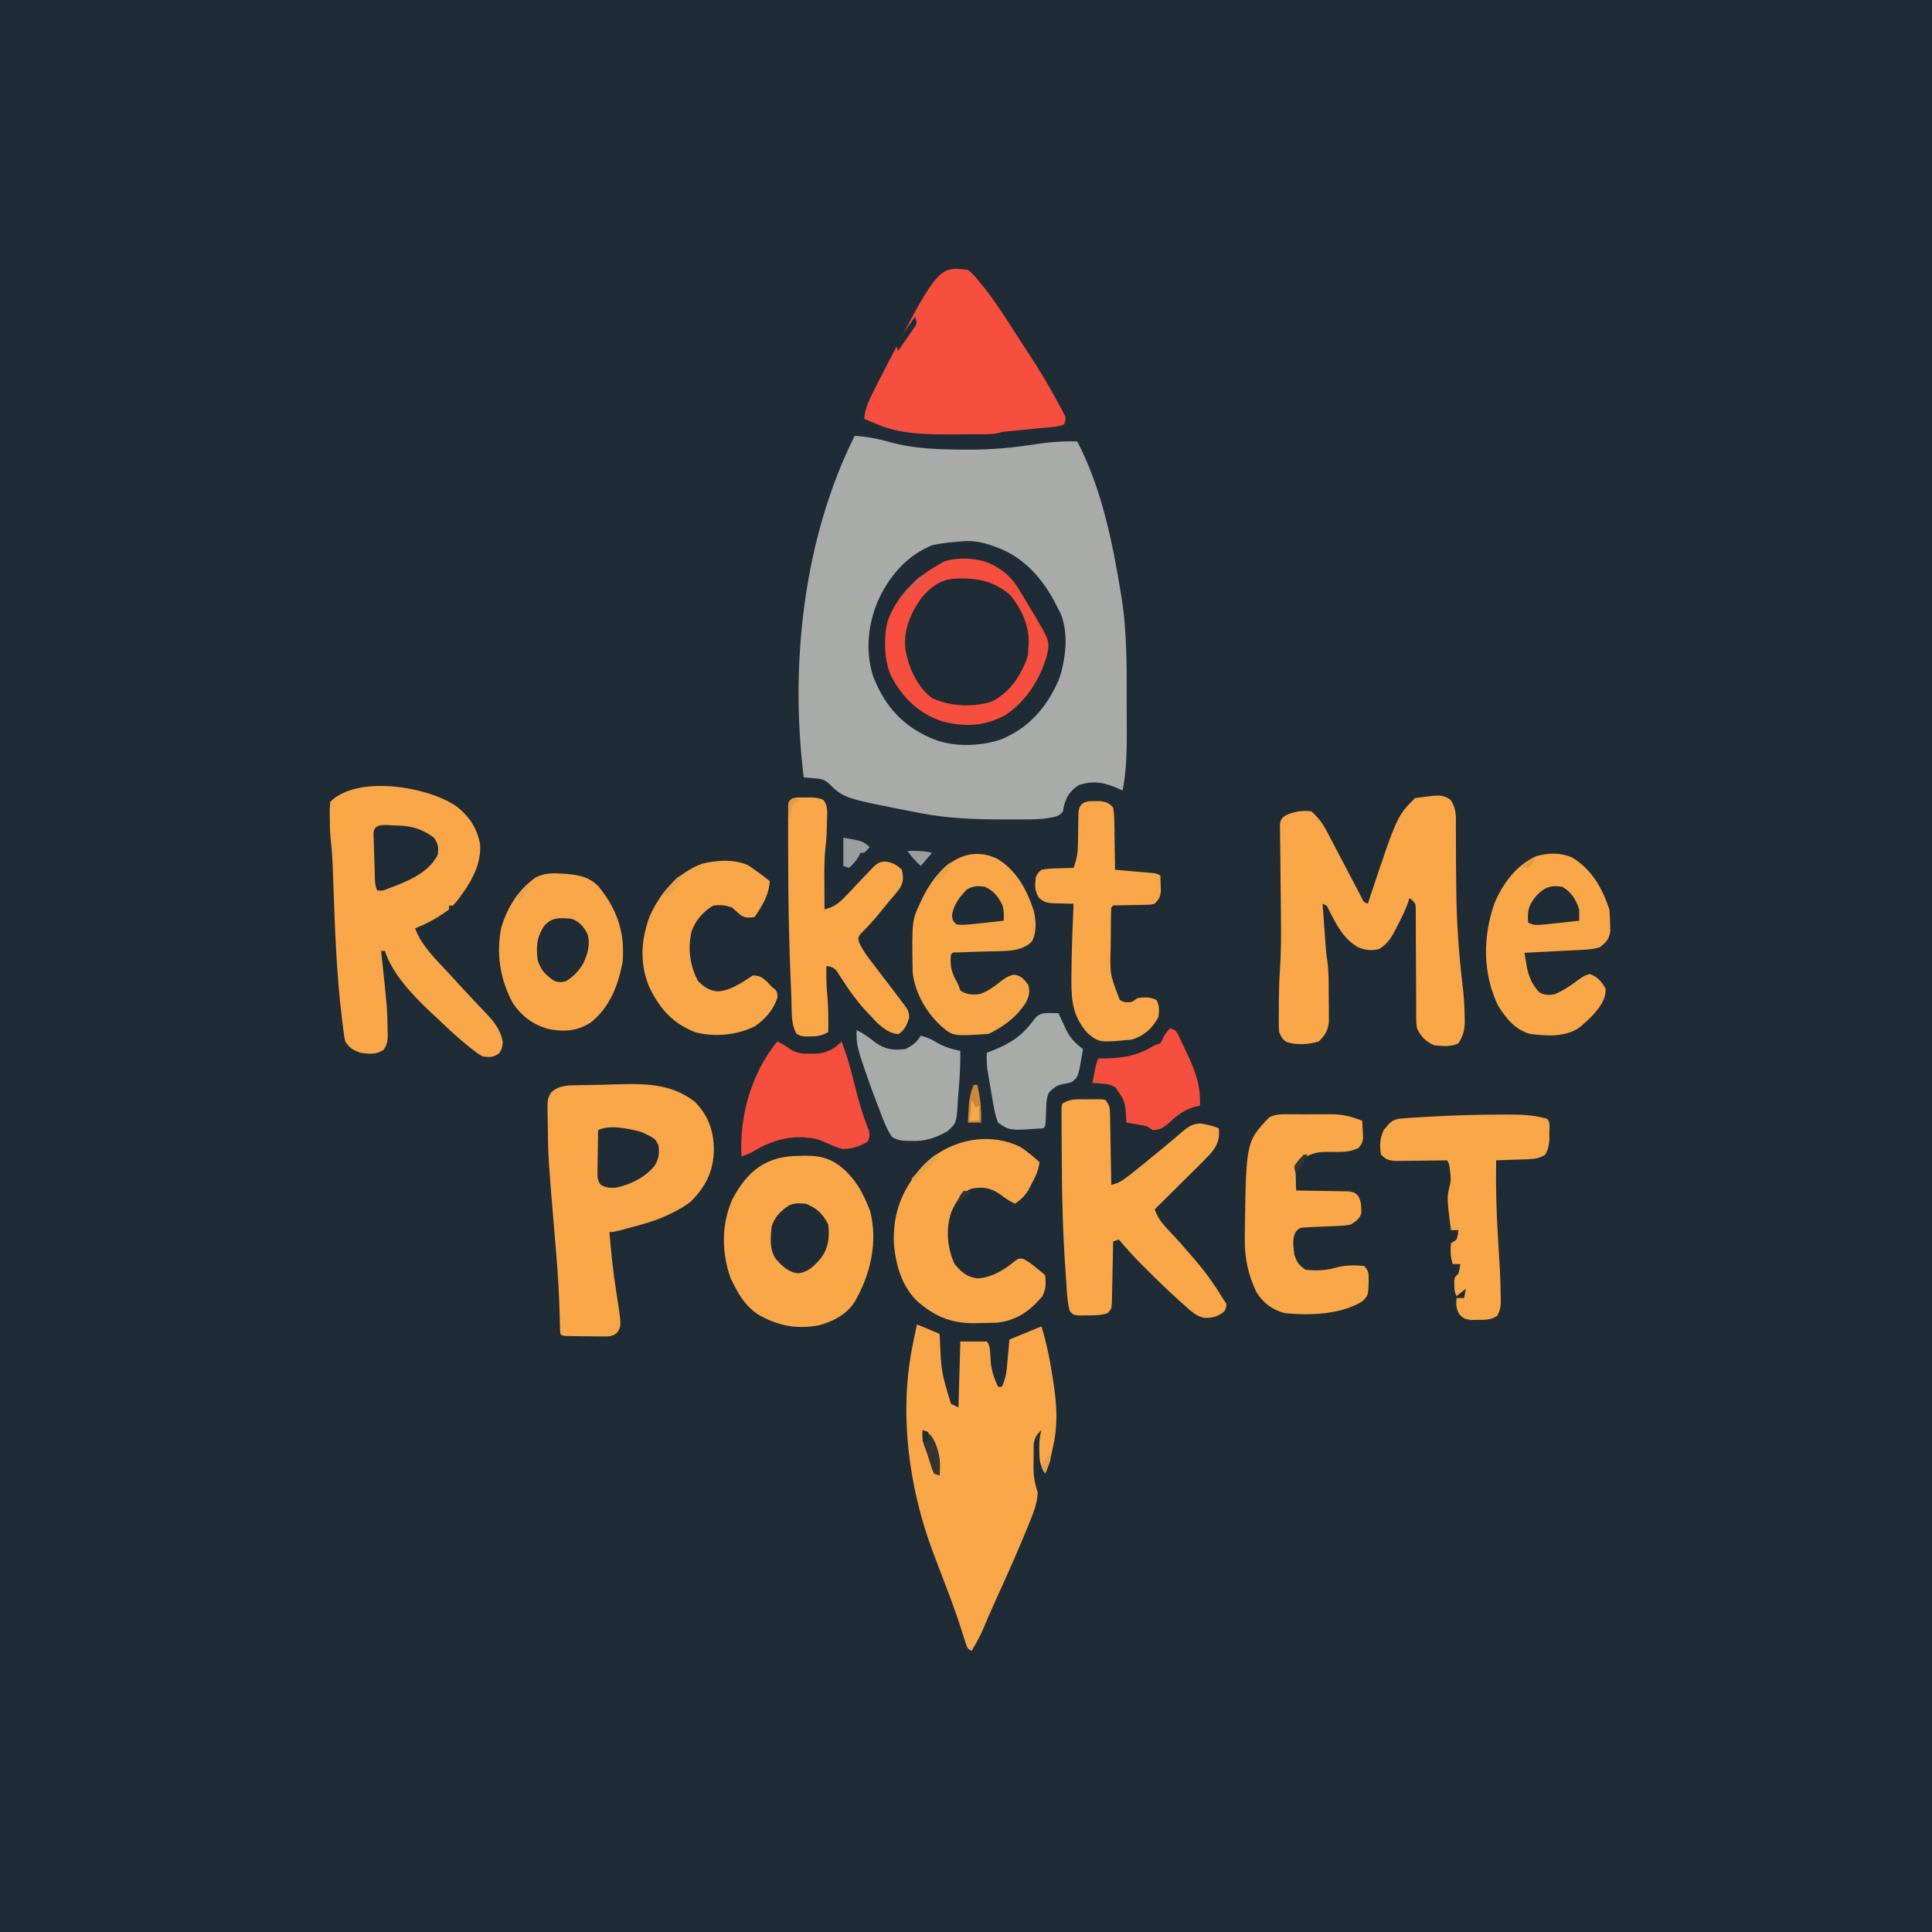 <svg version="1.1" xmlns="http://www.w3.org/2000/svg" width="1024" height="1024">
<path d="M0 0 C337.92 0 675.84 0 1024 0 C1024 337.92 1024 675.84 1024 1024 C686.08 1024 348.16 1024 0 1024 C0 686.08 0 348.16 0 0 Z " fill="#1F2C36" transform="translate(0,0)"/>
<path d="M0 0 C6.359 0.4 12.166 1.479 18.285 3.238 C31.394 6.916 44.833 7.257 58.375 7.312 C59.436 7.318 59.436 7.318 60.517 7.324 C72.516 7.355 84.103 6.301 95.953 4.423 C103.381 3.251 110.48 2.753 118 3 C130.786 27.792 136.548 55.671 141 83 C141.127 83.764 141.255 84.529 141.386 85.316 C144.678 105.587 144.103 126.477 144.175 146.951 C144.183 149.129 144.194 151.307 144.209 153.485 C144.277 165.167 144.227 176.488 142 188 C141.335 187.693 140.67 187.385 139.985 187.069 C132.697 183.769 126.306 182.485 118.625 185.188 C113.986 188.391 112.127 191.301 110.812 196.688 C110.675 197.454 110.537 198.221 110.395 199.012 C108.329 201.957 105.946 201.912 102.527 202.605 C98.59 203.221 94.721 203.305 90.742 203.301 C89.884 203.306 89.026 203.312 88.142 203.317 C85.386 203.329 82.631 203.323 79.875 203.312 C78.937 203.312 77.999 203.311 77.032 203.31 C62.823 203.281 48.988 202.7 35 200 C34.195 199.847 33.39 199.694 32.56 199.536 C-5.769 192.058 -5.769 192.058 -13.695 184.27 C-16.251 181.783 -18.69 181.746 -22.125 181.438 C-23.035 181.354 -23.945 181.27 -24.883 181.184 C-25.581 181.123 -26.28 181.062 -27 181 C-34.459 121.262 -27.117 54.235 0 0 Z " fill="#A9ABA9" transform="translate(453,231)"/>
<path d="M0 0 C5.863 -0.269 10.95 1.128 16.398 3.211 C17.337 3.567 18.275 3.923 19.242 4.289 C33.538 10.534 42.824 22.454 49.398 36.211 C49.777 36.953 50.156 37.696 50.547 38.461 C55.003 48.927 53.215 63.235 49.539 73.645 C43.051 88.242 33.951 98.867 19.086 105.086 C7.564 108.964 -7.427 109.424 -18.602 104.211 C-19.947 103.59 -19.947 103.59 -21.32 102.957 C-35.085 96.018 -43.376 85.799 -48.875 71.5 C-53.382 57.302 -51.309 41.784 -44.871 28.691 C-38.673 16.788 -30.213 7.44 -17.602 2.211 C-11.751 0.859 -5.964 0.484 0 0 Z " fill="#1F2C36" transform="translate(511.602,286.789)"/>
<path d="M0 0 C4.035 1.59 8.018 3.282 12 5 C12.04 5.623 12.079 6.247 12.12 6.889 C12.859 24.914 12.859 24.914 18 42 C19.32 42.66 20.64 43.32 22 44 C22.33 32.45 22.66 20.9 23 9 C27.62 9 32.24 9 37 9 C39.217 11.217 38.781 16.621 39.074 19.746 C39.614 24.678 40.85 28.523 43 33 C43.66 33 44.32 33 45 33 C47.452 28.105 47.662 23.053 48.125 17.688 C48.211 16.756 48.298 15.825 48.387 14.865 C48.598 12.577 48.8 10.289 49 8 C54.61 5.69 60.22 3.38 66 1 C68.946 10.68 70.8 20.233 72.25 30.25 C72.425 31.433 72.6 32.616 72.78 33.835 C74.275 44.595 74.562 54.264 72.125 64.875 C71.951 65.69 71.777 66.504 71.598 67.344 C70.707 71.397 69.709 75.198 68 79 C65.106 74.658 64.863 71.683 64.875 66.562 C64.871 64.863 64.871 64.863 64.867 63.129 C64.977 60.548 65.241 58.451 66 56 C63.262 58.5 62.109 60.364 61.855 64.173 C61.83 66.886 61.814 69.599 61.812 72.312 C61.8 73.25 61.788 74.188 61.775 75.154 C61.765 80.295 62.365 84.108 64 89 C63.777 95.489 61.179 101.193 58.75 107.125 C58.095 108.744 58.095 108.744 57.427 110.396 C52.402 122.678 46.915 134.749 41.429 146.83 C39.038 152.135 36.743 157.481 34.465 162.836 C32.831 166.365 30.972 169.65 29 173 C27 172 27 172 25.887 169.113 C25.491 167.859 25.095 166.605 24.688 165.312 C24.241 163.925 23.793 162.539 23.344 161.152 C23.118 160.451 22.893 159.75 22.66 159.027 C20.054 151.024 17.072 143.154 14.052 135.301 C12.351 130.873 10.67 126.439 9 122 C8.752 121.345 8.504 120.689 8.249 120.014 C-4.633 85.446 -9.687 45.507 -1.938 9.25 C-1.751 8.35 -1.565 7.45 -1.373 6.523 C-0.922 4.348 -0.464 2.173 0 0 Z " fill="#F9A748" transform="translate(486,702)"/>
<path d="M0 0 C6.662 5.345 10.559 11.381 12.176 19.824 C12.914 31.482 6.497 41.346 -0.309 50.188 C-0.965 50.903 -1.621 51.618 -2.297 52.355 C-2.957 52.355 -3.617 52.355 -4.297 52.355 C-4.297 53.015 -4.297 53.675 -4.297 54.355 C-9.838 58.514 -15.822 61.909 -22.297 64.355 C-18.88 73.813 -10.991 81.072 -4.297 88.355 C-3.028 89.746 -3.028 89.746 -1.734 91.164 C-0.847 92.135 0.039 93.105 0.953 94.105 C1.404 94.599 1.855 95.093 2.32 95.602 C4.904 98.422 7.513 101.215 10.152 103.984 C10.733 104.598 11.313 105.211 11.911 105.843 C13.031 107.025 14.156 108.201 15.288 109.372 C19.68 114.021 23.32 118.53 24.203 125.043 C23.703 128.355 23.703 128.355 22.078 130.793 C18.983 132.829 17.369 132.736 13.703 132.355 C10.949 130.809 10.949 130.809 8.141 128.605 C7.629 128.205 7.117 127.804 6.59 127.392 C0.892 122.852 -4.451 117.92 -9.703 112.877 C-11.23 111.419 -12.777 109.986 -14.328 108.555 C-23.505 99.919 -34.373 88.539 -38.297 76.355 C-38.957 76.355 -39.617 76.355 -40.297 76.355 C-40.206 77.195 -40.115 78.035 -40.021 78.9 C-37.007 107.146 -37.007 107.146 -36.859 118.543 C-36.837 119.294 -36.816 120.046 -36.793 120.82 C-36.805 124.152 -37.09 126.059 -39.02 128.816 C-42.929 131.458 -46.756 130.957 -51.297 130.355 C-55.41 128.813 -56.855 128.019 -59.297 124.355 C-59.768 122.332 -59.768 122.332 -60.078 119.98 C-60.197 119.094 -60.315 118.207 -60.438 117.294 C-60.556 116.324 -60.675 115.354 -60.797 114.355 C-60.925 113.322 -61.053 112.289 -61.185 111.224 C-63.947 88.105 -64.764 64.895 -65.6 41.643 C-65.639 40.58 -65.678 39.516 -65.719 38.42 C-65.792 36.421 -65.862 34.422 -65.93 32.422 C-66.124 27.122 -66.489 21.88 -67.078 16.609 C-67.442 12.86 -67.481 9.12 -67.484 5.355 C-67.497 4.607 -67.509 3.858 -67.521 3.086 C-67.527 1.174 -67.42 -0.737 -67.297 -2.645 C-52.835 -17.107 -15.01 -10.747 0 0 Z " fill="#F9A748" transform="translate(242.297,427.645)"/>
<path d="M0 0 C3.586 -0.239 5.564 0.035 8.566 2.045 C11.983 6.787 11.558 10.993 11.504 16.703 C11.514 17.836 11.523 18.97 11.533 20.138 C11.552 22.562 11.559 24.986 11.557 27.41 C11.553 33.689 11.629 39.967 11.695 46.246 C11.711 48.087 11.711 48.087 11.728 49.965 C11.901 67.45 13.144 84.792 15.247 102.151 C15.836 107.263 16.112 112.342 16.18 117.488 C16.197 118.18 16.215 118.872 16.233 119.585 C16.227 124.187 15.296 127.338 12.867 131.238 C8.918 133.213 4.171 132.676 -0.133 132.238 C-4.707 130.033 -6.905 127.744 -9.133 123.238 C-9.511 120.152 -9.511 120.152 -9.518 116.66 C-9.528 115.348 -9.538 114.037 -9.548 112.686 C-9.547 111.99 -9.545 111.295 -9.544 110.578 C-9.539 108.393 -9.553 106.208 -9.572 104.022 C-9.615 98.597 -9.626 93.173 -9.638 87.748 C-9.65 83.156 -9.673 78.564 -9.713 73.972 C-9.726 71.819 -9.722 69.666 -9.717 67.513 C-9.728 66.208 -9.738 64.903 -9.748 63.558 C-9.75 62.407 -9.752 61.257 -9.754 60.071 C-9.888 57.208 -9.888 57.208 -11.657 55.343 C-12.144 54.979 -12.631 54.614 -13.133 54.238 C-13.374 55.05 -13.615 55.863 -13.863 56.699 C-15.392 60.961 -17.343 64.86 -19.445 68.863 C-19.824 69.614 -20.202 70.364 -20.592 71.137 C-22.856 75.458 -24.856 78.627 -29.133 81.238 C-33.026 82.252 -36.665 81.869 -40.352 80.285 C-48.15 75.687 -51.505 68.876 -55.547 61.004 C-56.843 58.153 -56.843 58.153 -59.133 57.238 C-58.824 61.593 -58.51 65.947 -58.195 70.301 C-58.108 71.53 -58.021 72.759 -57.932 74.025 C-57.845 75.221 -57.758 76.417 -57.668 77.648 C-57.589 78.743 -57.511 79.837 -57.43 80.965 C-57.226 83.211 -56.949 85.451 -56.612 87.681 C-55.83 93.489 -55.908 99.313 -55.893 105.164 C-55.883 107.365 -55.852 109.565 -55.82 111.766 C-55.814 113.176 -55.809 114.586 -55.805 115.996 C-55.791 117.901 -55.791 117.901 -55.776 119.844 C-56.262 124.468 -57.893 126.999 -61.133 130.238 C-66.298 131.853 -73.172 132.271 -78.316 130.477 C-80.592 128.925 -81.121 127.794 -82.133 125.238 C-82.376 122.591 -82.376 122.591 -82.363 119.574 C-82.361 118.45 -82.359 117.326 -82.357 116.168 C-82.345 114.995 -82.333 113.822 -82.32 112.613 C-82.32 111.494 -82.319 110.375 -82.318 109.223 C-82.29 103.663 -82.144 98.142 -81.749 92.595 C-81.083 82.962 -81.114 73.36 -81.211 63.711 C-81.224 62.209 -81.237 60.708 -81.249 59.206 C-81.303 52.98 -81.358 46.754 -81.455 40.529 C-81.514 36.676 -81.549 32.824 -81.568 28.97 C-81.58 27.513 -81.601 26.056 -81.631 24.599 C-81.672 22.578 -81.679 20.557 -81.685 18.535 C-81.699 17.388 -81.713 16.241 -81.727 15.059 C-81.133 12.238 -81.133 12.238 -78.716 10.388 C-74.098 8.333 -70.233 7.701 -65.133 8.238 C-61.311 11.508 -58.967 14.895 -56.645 19.324 C-56.34 19.899 -56.035 20.473 -55.722 21.066 C-54.746 22.91 -53.783 24.762 -52.82 26.613 C-52.152 27.881 -51.482 29.148 -50.812 30.415 C-48.423 34.935 -46.058 39.467 -43.691 43.999 C-42.905 45.504 -42.116 47.009 -41.325 48.512 C-40.394 50.286 -39.472 52.065 -38.551 53.844 C-37.358 56.352 -37.358 56.352 -35.133 57.238 C-34.742 56.019 -34.352 54.799 -33.949 53.543 C-19.659 10.765 -19.659 10.765 -10.133 1.238 C-6.756 0.705 -3.395 0.379 0 0 Z " fill="#F9A748" transform="translate(760.133,421.762)"/>
<path d="M0 0 C15.622 -0.431 29.738 -0.779 42.699 9.133 C49.816 16.268 52.781 24.527 52.887 34.57 C52.684 46.036 48.643 54.168 40.512 62.258 C37.335 64.641 34.08 66.526 30.512 68.258 C29.879 68.567 29.245 68.877 28.593 69.195 C22.587 72.011 16.481 73.83 10.074 75.508 C8.586 75.91 8.586 75.91 7.068 76.32 C-0.182 78.258 -0.182 78.258 -2.488 78.258 C-1.584 88.857 -0.552 99.377 1.137 109.883 C4.012 128.145 4.012 128.145 1.372 131.862 C-1.311 133.875 -3.327 133.614 -6.652 133.586 C-8.458 133.578 -8.458 133.578 -10.301 133.57 C-11.559 133.55 -12.817 133.529 -14.113 133.508 C-15.379 133.503 -16.645 133.497 -17.949 133.492 C-27.334 133.412 -27.334 133.412 -28.488 132.258 C-28.617 130.636 -28.679 129.008 -28.715 127.381 C-28.743 126.332 -28.772 125.283 -28.801 124.202 C-28.845 122.468 -28.845 122.468 -28.891 120.699 C-29.215 110.3 -29.817 99.967 -30.68 89.598 C-30.735 88.935 -30.79 88.273 -30.847 87.591 C-31.073 84.874 -31.3 82.157 -31.529 79.44 C-34.978 38.477 -34.978 38.477 -35.176 19.508 C-35.193 18.829 -35.209 18.15 -35.227 17.45 C-35.435 7.927 -35.435 7.927 -33.42 4.374 C-29.489 0.495 -24.658 0.478 -19.488 0.445 C-18.595 0.425 -17.701 0.405 -16.781 0.385 C-14.788 0.346 -12.796 0.319 -10.803 0.302 C-7.199 0.254 -3.602 0.128 0 0 Z " fill="#F9A748" transform="translate(325.488,574.742)"/>
<path d="M0 0 C1.055 -0.024 2.11 -0.049 3.197 -0.074 C12.648 -0.11 18.56 2.189 25.312 8.875 C30.336 14.099 33.483 19.686 36.188 26.375 C36.561 27.266 36.935 28.156 37.32 29.074 C41.654 45.571 37.546 62.958 29.188 77.375 C24.787 84.204 17.72 87.821 10.012 89.863 C-1.934 92.028 -12.009 89.992 -22.414 83.836 C-28.276 79.699 -31.613 74.722 -34.812 68.375 C-35.39 67.241 -35.967 66.106 -36.562 64.938 C-41.353 51.283 -41.531 36.745 -35.812 23.375 C-27.637 7.772 -17.66 0.021 0 0 Z " fill="#F9A748" transform="translate(423.812,612.625)"/>
<path d="M0 0 C2.05 1.619 3.379 2.996 5 5 C5.85 6.017 5.85 6.017 6.716 7.055 C12.039 13.564 16.701 20.372 21.25 27.438 C21.996 28.59 22.742 29.743 23.489 30.895 C24.975 33.192 26.457 35.491 27.936 37.793 C29.754 40.618 31.584 43.435 33.418 46.25 C38.539 54.164 43.353 62.193 47.812 70.5 C48.252 71.308 48.691 72.116 49.144 72.949 C49.536 73.698 49.928 74.447 50.332 75.219 C50.68 75.878 51.028 76.537 51.386 77.217 C52 79 52 79 51 82 C47.663 83.299 43.946 83.373 40.406 83.719 C39.129 83.846 37.851 83.974 36.535 84.105 C34.514 84.304 32.493 84.501 30.472 84.698 C28.512 84.89 26.553 85.086 24.594 85.281 C23.425 85.395 22.257 85.509 21.053 85.627 C18.162 85.904 18.162 85.904 16.067 86.534 C12.85 87.259 9.614 87.163 6.332 87.168 C5.579 87.171 4.826 87.175 4.05 87.178 C2.45 87.183 0.851 87.185 -0.749 87.185 C-3.134 87.187 -5.519 87.206 -7.904 87.225 C-21.331 87.277 -35.555 87.304 -48.062 81.875 C-49.092 81.459 -49.092 81.459 -50.143 81.035 C-51.769 80.375 -53.386 79.691 -55 79 C-54.479 73.022 -51.98 68.271 -49.312 63 C-48.828 62.038 -48.343 61.076 -47.844 60.085 C-15.934 -1.875 -15.934 -1.875 0 0 Z " fill="#F64E3F" transform="translate(513,143)"/>
<path d="M0 0 C0.924 -0.016 1.847 -0.032 2.799 -0.049 C4.122 -0.05 4.122 -0.05 5.473 -0.051 C6.281 -0.054 7.089 -0.057 7.922 -0.06 C8.92 0.124 8.92 0.124 9.938 0.312 C11.976 3.37 12.194 4.053 12.256 7.509 C12.276 8.349 12.296 9.19 12.317 10.056 C12.328 10.959 12.34 11.862 12.352 12.793 C12.371 13.721 12.39 14.649 12.41 15.605 C12.47 18.57 12.516 21.535 12.562 24.5 C12.601 26.51 12.64 28.52 12.68 30.529 C12.776 35.457 12.86 40.385 12.938 45.312 C17.005 44.453 19.336 42.706 22.625 40.125 C23.18 39.691 23.736 39.257 24.308 38.809 C29.161 34.988 33.923 31.056 38.688 27.125 C39.417 26.525 40.147 25.925 40.899 25.307 C43.876 22.857 46.836 20.402 49.738 17.863 C53.136 14.97 55.559 12.93 60.125 12.75 C63.625 13.266 66.658 14.001 69.938 15.312 C70.39 20.969 69.395 23.982 65.938 28.312 C63.706 30.785 61.358 33.126 58.984 35.461 C58.324 36.118 57.664 36.776 56.984 37.453 C54.89 39.536 52.789 41.612 50.688 43.688 C49.26 45.105 47.833 46.523 46.406 47.941 C42.922 51.404 39.431 54.86 35.938 58.312 C37.539 62.631 39.446 65.261 42.625 68.625 C43.536 69.601 44.446 70.578 45.355 71.555 C46.208 72.465 47.06 73.375 47.938 74.312 C50.309 76.947 52.629 79.623 54.938 82.312 C55.732 83.228 56.526 84.143 57.344 85.086 C62.818 91.5 67.574 98.085 71.938 105.312 C72.928 106.798 72.928 106.798 73.938 108.312 C73.875 110.312 73.875 110.312 72.938 112.312 C69.613 115.133 66.397 115.985 62.027 115.773 C57.834 114.848 55.069 112.121 51.938 109.312 C51.076 108.558 50.215 107.804 49.328 107.027 C43.246 101.578 37.413 95.885 31.625 90.125 C30.968 89.472 30.31 88.82 29.633 88.147 C25.201 83.7 21.016 79.085 16.938 74.312 C15.452 74.808 15.452 74.808 13.938 75.312 C13.918 76.393 13.898 77.473 13.877 78.585 C13.801 82.585 13.713 86.584 13.62 90.583 C13.582 92.316 13.547 94.048 13.516 95.781 C13.47 98.268 13.412 100.755 13.352 103.242 C13.334 104.408 13.334 104.408 13.317 105.597 C13.165 111.085 13.165 111.085 10.938 113.312 C7.322 114.633 3.623 114.48 -0.188 114.5 C-1.428 114.514 -2.668 114.528 -3.945 114.543 C-7.062 114.312 -7.062 114.312 -9.062 112.312 C-10.573 106.545 -10.649 100.486 -11.062 94.562 C-11.145 93.459 -11.227 92.356 -11.312 91.219 C-12.754 70.945 -13.268 50.64 -13.303 30.32 C-13.313 26.797 -13.344 23.275 -13.375 19.752 C-13.382 17.503 -13.387 15.253 -13.391 13.004 C-13.403 11.955 -13.415 10.907 -13.428 9.826 C-13.425 8.866 -13.422 7.906 -13.419 6.916 C-13.423 6.072 -13.426 5.228 -13.43 4.359 C-13.309 3.684 -13.187 3.008 -13.062 2.312 C-8.779 -0.543 -5.036 -0.018 0 0 Z " fill="#F9A748" transform="translate(576.062,582.688)"/>
<path d="M0 0 C0.816 -0.003 1.633 -0.006 2.474 -0.009 C4.201 -0.011 5.929 -0.005 7.656 0.007 C10.274 0.023 12.891 0.008 15.51 -0.012 C17.194 -0.01 18.878 -0.006 20.562 0 C21.335 -0.006 22.107 -0.012 22.903 -0.018 C28.584 0.054 33.33 1.343 38.613 3.398 C38.749 5.313 38.845 7.231 38.926 9.148 C38.984 10.216 39.042 11.283 39.102 12.383 C38.613 15.398 38.613 15.398 36.746 17.754 C32.248 20.115 28.185 19.957 23.176 19.961 C14.454 19.889 14.454 19.889 6.613 23.398 C4.189 25.881 3.638 27.123 3.32 30.633 C3.373 32.373 3.373 32.373 3.426 34.148 C3.453 35.319 3.48 36.489 3.508 37.695 C3.56 39.033 3.56 39.033 3.613 40.398 C4.998 40.412 4.998 40.412 6.411 40.427 C9.839 40.471 13.266 40.532 16.693 40.606 C18.176 40.634 19.659 40.655 21.142 40.669 C23.275 40.691 25.407 40.737 27.539 40.789 C28.822 40.81 30.105 40.831 31.427 40.853 C34.613 41.398 34.613 41.398 36.526 43.298 C37.749 45.661 38.077 47.245 38.113 49.898 C38.144 50.651 38.175 51.404 38.207 52.18 C37.312 55.525 35.448 56.506 32.613 58.398 C29.615 58.989 29.615 58.989 26.324 59.121 C25.136 59.185 23.947 59.249 22.723 59.314 C20.874 59.387 20.874 59.387 18.988 59.461 C16.537 59.564 14.087 59.679 11.637 59.809 C10.011 59.873 10.011 59.873 8.353 59.938 C5.605 60.185 5.605 60.185 3.762 61.78 C1.245 65.327 2.171 70.267 2.613 74.398 C4.146 78.56 4.922 79.938 8.613 82.398 C13.878 82.922 19.02 82.854 24.113 81.398 C29.195 79.946 34.359 79.856 39.613 80.398 C42.262 83.047 41.973 84.455 42.051 88.148 C41.843 96.03 41.843 96.03 38.566 99.223 C26.919 106.235 10.816 106.689 -2.387 105.398 C-9.029 103.604 -13.651 100.222 -17.387 94.398 C-21.889 84.998 -23.74 76.189 -23.637 65.836 C-23.629 64.837 -23.622 63.839 -23.614 62.81 C-22.938 14.588 -22.938 14.588 -10.781 1.695 C-7.283 -0.2 -3.88 -0.03 0 0 Z " fill="#F9A748" transform="translate(683.387,590.602)"/>
<path d="M0 0 C3.551 2.445 6.815 5.097 10 8 C9.382 12.353 7.811 15.696 5.75 19.562 C5.167 20.678 4.585 21.793 3.984 22.941 C1.965 26.054 0.013 27.875 -3 30 C-6.029 28.601 -8.48 26.895 -11.125 24.875 C-16.091 21.537 -20.142 20.898 -26 22 C-31.923 24.278 -34.295 29.05 -36.863 34.578 C-39.771 43.331 -39.004 53.659 -35 62 C-31.503 66.196 -28.621 68.765 -23.125 69.562 C-15.748 69.441 -8.398 64.851 -2.863 60.207 C-1 59 -1 59 0.957 59.094 C3.534 60.237 5.494 61.731 7.688 63.5 C8.475 64.129 9.263 64.758 10.074 65.406 C12 67 12 67 13 68 C13.384 72.532 13.484 75.032 11.438 79.125 C5.086 86.617 -2.09 91.803 -12 93 C-15.418 93.186 -18.828 93.231 -22.25 93.25 C-23.141 93.271 -24.031 93.291 -24.949 93.312 C-35.49 93.374 -43.734 90.492 -52 84 C-52.629 83.509 -53.258 83.018 -53.906 82.512 C-62.971 74.5 -66.415 62.176 -67.25 50.504 C-67.765 34.766 -62.768 22.524 -52.625 10.688 C-39.271 -3.462 -17.861 -8.821 0 0 Z " fill="#F9A748" transform="translate(541,608)"/>
<path d="M0 0 C1.105 0.068 2.209 0.137 3.348 0.207 C10.372 0.891 15.318 1.786 20.324 6.941 C30.154 19.016 34.321 31.442 33 47 C30.545 59.449 26.213 70.999 16 79 C9.048 83.442 2.462 83.941 -5.539 82.562 C-14.067 80.45 -20.494 75.781 -25.312 68.438 C-31.957 56.147 -34.106 42.282 -31.305 28.605 C-27.973 17.701 -22.38 8.656 -13 2 C-8.556 -0.086 -4.839 -0.34 0 0 Z " fill="#F9A748" transform="translate(297,463)"/>
<path d="M0 0 C10.389 6.238 15.994 16.232 19.75 27.5 C19.947 29.954 20.062 32.414 20.125 34.875 C20.174 36.182 20.223 37.489 20.273 38.836 C19.627 43.359 18.296 44.723 14.75 47.5 C10.971 48.76 7.308 48.843 3.363 49.035 C2.546 49.078 1.729 49.121 0.887 49.165 C-1.721 49.302 -4.329 49.432 -6.938 49.562 C-8.706 49.654 -10.475 49.746 -12.244 49.838 C-16.579 50.063 -20.915 50.283 -25.25 50.5 C-24.962 52.241 -24.666 53.98 -24.367 55.719 C-24.203 56.687 -24.039 57.656 -23.871 58.654 C-22.785 63.634 -20.865 67.778 -17.375 71.5 C-14.301 72.947 -12.645 73.012 -9.25 72.5 C-4.62 70.447 -0.516 67.75 3.5 64.688 C6.75 62.5 6.75 62.5 9.312 61.75 C13.371 62.999 15.672 65.877 17.75 69.5 C17.984 75.223 14.845 79.051 11.246 83.258 C9.499 85.13 7.686 86.825 5.75 88.5 C5.161 89.013 4.572 89.526 3.965 90.055 C-3.506 95.313 -13.539 94.628 -22.25 93.5 C-30.079 91.426 -35.103 85.177 -39.25 78.5 C-47.424 61.401 -47.393 42.24 -41.25 24.5 C-36.88 13.994 -29.587 3.937 -18.926 -0.723 C-12.644 -2.548 -6.057 -2.648 0 0 Z " fill="#F9A748" transform="translate(833.25,454.5)"/>
<path d="M0 0 C1.235 -0.017 2.47 -0.034 3.742 -0.051 C7.125 0.312 7.125 0.312 9.551 1.266 C12.152 4.648 11.581 8.243 11.438 12.375 C11.428 13.184 11.418 13.993 11.408 14.826 C11.333 18.933 11.077 22.97 10.609 27.051 C9.916 33.506 10.017 39.952 10.062 46.438 C10.067 47.68 10.072 48.923 10.076 50.203 C10.088 53.24 10.104 56.276 10.125 59.312 C15.312 58.001 17.896 55.962 21.531 52.086 C22.532 51.044 23.534 50.002 24.535 48.961 C26.087 47.322 27.634 45.678 29.175 44.029 C30.677 42.431 32.196 40.852 33.719 39.273 C34.613 38.323 35.507 37.372 36.428 36.392 C39.125 34.312 39.125 34.312 42.252 33.909 C46.229 34.468 48.213 35.54 51.125 38.312 C52.061 42.56 52.078 44.706 49.859 48.445 C48.036 50.822 46.103 53.063 44.125 55.312 C42.621 57.163 41.121 59.017 39.625 60.875 C36.333 64.932 32.896 68.726 29.145 72.363 C27.866 74.343 27.866 74.343 28.512 76.949 C30.796 81.712 33.894 85.652 37.125 89.812 C38.48 91.594 39.834 93.377 41.188 95.16 C43.064 97.618 44.942 100.074 46.824 102.527 C48.272 104.424 49.701 106.335 51.125 108.25 C51.765 109.072 51.765 109.072 52.418 109.91 C54.282 112.443 55.155 113.828 54.957 117.02 C53.712 120.451 52.591 123.423 49.375 125.375 C44.712 125.245 41.091 122.177 37.75 119.188 C36.884 118.239 36.017 117.29 35.125 116.312 C34.491 115.659 33.857 115.005 33.203 114.332 C27.7 108.507 23.234 102.333 18.931 95.583 C18.494 94.915 18.056 94.247 17.605 93.559 C17.032 92.656 17.032 92.656 16.446 91.736 C14.793 89.954 13.487 89.693 11.125 89.312 C11.019 94.621 11.125 99.837 11.625 105.125 C12.216 111.529 12.218 117.887 12.125 124.312 C8.86 126.25 6.339 126.61 2.562 126.625 C1.612 126.642 0.662 126.659 -0.316 126.676 C-2.875 126.312 -2.875 126.312 -4.652 125.23 C-7.864 120.192 -7.162 112.252 -7.41 106.434 C-7.453 105.457 -7.496 104.48 -7.541 103.473 C-7.68 100.232 -7.81 96.991 -7.938 93.75 C-7.982 92.636 -8.026 91.521 -8.071 90.373 C-8.817 71.008 -9.096 51.656 -9.121 32.279 C-9.125 30.185 -9.132 28.091 -9.14 25.997 C-9.154 22.079 -9.149 18.161 -9.141 14.242 C-9.145 13.061 -9.149 11.88 -9.153 10.664 C-9.146 9.589 -9.14 8.513 -9.134 7.406 C-9.132 6.466 -9.131 5.525 -9.129 4.557 C-8.523 -0.802 -4.409 0.014 0 0 Z " fill="#F9A748" transform="translate(426.875,422.688)"/>
<path d="M0 0 C10.396 5.969 16.188 16.812 19.75 28 C20.843 33.261 21.312 39.081 18.711 43.941 C12.995 50.095 2.178 48.976 -5.539 49.281 C-8.749 49.396 -11.958 49.503 -15.168 49.605 C-16.198 49.643 -17.228 49.68 -18.289 49.719 C-19.219 49.749 -20.15 49.779 -21.108 49.811 C-23.231 49.767 -23.231 49.767 -24.25 51 C-24.755 56.755 -24.063 60.22 -21.223 65.238 C-20.25 67 -20.25 67 -19.25 70 C-15.872 72.186 -12.956 72.395 -8.957 71.891 C-4.727 70.499 -1.331 67.87 2.144 65.151 C4.604 63.268 6.37 62.057 9.465 61.594 C13.164 62.251 14.552 64.049 16.75 67 C17.77 70.924 17.232 73.098 15.336 76.648 C10.188 84.381 3.976 88.887 -4.25 93 C-23.107 94.237 -23.107 94.237 -29.25 89 C-37.304 81.675 -43.459 71.042 -44.541 60.047 C-44.942 32.818 -44.942 32.818 -40.25 23 C-39.791 22.023 -39.332 21.046 -38.859 20.039 C-31.365 5.326 -17.48 -7.977 0 0 Z " fill="#F9A748" transform="translate(528.25,455)"/>
<path d="M0 0 C1.063 -0.008 1.063 -0.008 2.148 -0.015 C10.025 -0.061 17.826 -0.049 25.438 2.25 C27.286 4.098 26.611 7.024 26.625 9.5 C26.639 10.64 26.653 11.779 26.668 12.953 C26.438 16.243 26.049 18.382 24.438 21.25 C21.368 23.197 18.83 23.539 15.234 23.664 C14.255 23.703 13.275 23.741 12.266 23.781 C11.25 23.812 10.234 23.843 9.188 23.875 C8.156 23.914 7.125 23.952 6.062 23.992 C3.521 24.086 0.98 24.172 -1.562 24.25 C-1.831 38.195 -1.431 52.025 -0.562 65.938 C0.676 86.214 0.676 86.214 0.812 95.688 C0.838 96.52 0.864 97.353 0.891 98.212 C0.902 101.601 0.69 103.844 -1.117 106.75 C-4.518 108.836 -7.094 108.816 -11.062 108.812 C-13.027 108.845 -13.027 108.845 -15.031 108.879 C-18.562 108.25 -18.562 108.25 -21.016 105.922 C-22.836 102.778 -22.895 100.825 -22.562 97.25 C-21.242 97.25 -19.923 97.25 -18.562 97.25 C-18.232 95.6 -17.903 93.95 -17.562 92.25 C-19.212 93.57 -20.862 94.89 -22.562 96.25 C-23.677 94.021 -23.727 92.719 -23.75 90.25 C-23.764 89.549 -23.778 88.847 -23.793 88.125 C-23.562 86.25 -23.562 86.25 -21.562 84.25 C-20.915 81.679 -20.915 81.679 -20.562 79.25 C-21.883 79.25 -23.202 79.25 -24.562 79.25 C-25.881 75.293 -25.828 72.427 -25.562 68.25 C-24.572 67.59 -23.582 66.93 -22.562 66.25 C-21.833 63.687 -21.833 63.687 -21.562 61.25 C-22.883 61.25 -24.202 61.25 -25.562 61.25 C-27.728 43.774 -27.728 43.774 -26.031 37.188 C-25.465 34.848 -25.643 33.007 -25.938 30.625 C-26.028 29.849 -26.118 29.073 -26.211 28.273 C-26.473 26.189 -26.473 26.189 -27.562 24.25 C-28.481 24.266 -29.399 24.281 -30.345 24.298 C-33.759 24.349 -37.173 24.386 -40.587 24.415 C-42.064 24.43 -43.54 24.45 -45.016 24.476 C-47.141 24.513 -49.265 24.53 -51.391 24.543 C-53.307 24.567 -53.307 24.567 -55.263 24.591 C-58.75 24.231 -60.142 23.736 -62.562 21.25 C-63.526 16.773 -63.108 12.471 -61.25 8.312 C-57.312 3.5 -57.312 3.5 -53.562 2.25 C-48.388 1.74 -43.191 1.482 -38 1.188 C-37.23 1.143 -36.461 1.099 -35.668 1.054 C-23.779 0.386 -11.907 0.035 0 0 Z " fill="#F9A748" transform="translate(794.562,590.75)"/>
<path d="M0 0 C0.947 -0.008 1.895 -0.015 2.871 -0.023 C6.123 0.458 7.283 1.004 9.562 3.375 C9.989 6.01 10.167 8.247 10.172 10.887 C10.188 11.615 10.205 12.343 10.222 13.093 C10.271 15.417 10.292 17.739 10.312 20.062 C10.341 21.639 10.371 23.215 10.402 24.791 C10.476 28.652 10.526 32.513 10.562 36.375 C11.218 36.43 11.874 36.486 12.55 36.543 C15.513 36.795 18.475 37.054 21.438 37.312 C22.47 37.4 23.503 37.487 24.566 37.576 C25.553 37.663 26.539 37.75 27.555 37.84 C28.921 37.958 28.921 37.958 30.316 38.078 C32.562 38.375 32.562 38.375 34.562 39.375 C34.644 41.124 34.702 42.875 34.75 44.625 C34.802 46.087 34.802 46.087 34.855 47.578 C34.51 50.877 33.849 52.009 31.562 54.375 C29.218 54.905 29.218 54.905 26.492 54.949 C25.025 54.991 25.025 54.991 23.527 55.033 C21.998 55.048 21.998 55.048 20.438 55.062 C18.414 55.104 16.391 55.15 14.367 55.199 C13.47 55.21 12.572 55.222 11.648 55.233 C9.574 55.145 9.574 55.145 8.562 56.375 C8.316 60.839 8.334 65.31 8.322 69.781 C8.313 72.008 8.282 74.235 8.25 76.463 C7.781 91.638 7.781 91.638 13.011 105.237 C15.268 106.892 16.834 106.716 19.562 106.375 C20.553 105.715 21.543 105.055 22.562 104.375 C26.071 103.83 29.395 103.755 32.562 105.438 C34.182 108.576 33.975 110.9 33.562 114.375 C30.357 120.429 26.08 124.283 19.562 126.375 C2.31 128.006 2.31 128.006 -3.859 123.129 C-11.598 114.528 -12.616 106.372 -12.562 95.25 C-12.561 94.269 -12.559 93.288 -12.557 92.277 C-12.486 79.635 -11.963 67.005 -11.438 54.375 C-12.546 54.361 -13.655 54.347 -14.797 54.332 C-16.26 54.285 -17.724 54.237 -19.188 54.188 C-19.917 54.182 -20.647 54.176 -21.398 54.17 C-25.221 54.014 -27.078 53.707 -29.926 51.078 C-32.192 47.025 -31.949 44.978 -31.438 40.375 C-30.453 38.176 -30.453 38.176 -28.438 36.375 C-25.552 35.734 -22.698 35.678 -19.75 35.625 C-18.953 35.595 -18.155 35.566 -17.334 35.535 C-15.369 35.465 -13.403 35.418 -11.438 35.375 C-9.866 31.185 -9.182 27.674 -9.129 23.207 C-9.104 22.067 -9.079 20.927 -9.053 19.752 C-9.017 17.364 -8.986 14.976 -8.959 12.588 C-8.933 11.452 -8.906 10.315 -8.879 9.145 C-8.865 8.109 -8.852 7.074 -8.838 6.007 C-8.438 3.375 -8.438 3.375 -7.07 1.539 C-4.706 -0.147 -2.873 -0.023 0 0 Z " fill="#F9A748" transform="translate(580.438,424.625)"/>
<path d="M0 0 C1.723 1.086 1.723 1.086 3.438 2.375 C4.179 2.904 4.92 3.432 5.684 3.977 C7.636 5.404 9.547 6.867 11.438 8.375 C10.959 15.875 7.54 21.221 3.438 27.375 C0.435 27.921 -1.587 28.031 -4.184 26.285 C-5.667 25.009 -7.116 23.693 -8.562 22.375 C-12.327 21.12 -14.593 20.854 -18.562 21.375 C-23.916 24.561 -27.723 28.984 -29.938 34.797 C-32.147 43.909 -31.009 53.125 -26.562 61.375 C-23.471 64.467 -21.009 66.155 -16.688 66.812 C-9.839 66.769 -3.09 62.06 2.438 58.375 C6.079 58.471 7.332 59.279 10.062 61.75 C10.846 62.616 11.63 63.482 12.438 64.375 C13.056 64.849 13.675 65.324 14.312 65.812 C15.438 67.375 15.438 67.375 15.5 70.062 C13.455 76.438 9.015 81.702 3.438 85.375 C-6.121 90.067 -17.527 91.142 -27.891 88.539 C-40.279 83.806 -47.413 75.45 -52.816 63.633 C-57.615 51.294 -56.743 39.12 -52.176 26.922 C-46.413 14.251 -37.899 4.537 -24.875 -0.707 C-17.511 -2.748 -7.032 -3.369 0 0 Z " fill="#F9A748" transform="translate(396.562,458.625)"/>
<path d="M0 0 C0.88 0.553 0.88 0.553 1.777 1.117 C2.809 1.653 3.84 2.19 4.902 2.742 C12.157 8.735 17.11 17.214 18.02 26.621 C18.332 38.002 14.632 47.975 6.781 56.285 C0.031 62.457 -6.372 63.568 -15.285 63.68 C-16.124 63.695 -16.963 63.709 -17.827 63.725 C-24.914 63.608 -30.841 61.772 -36.457 57.363 C-43.612 48.826 -47.725 39.197 -47.559 27.992 C-46.289 17.123 -40.547 7.218 -32.082 0.391 C-23.116 -5.068 -9.155 -5.096 0 0 Z " fill="#1F2C36" transform="translate(527.223,309.883)"/>
<path d="M0 0 C2.53 1.168 4.538 2.406 6.781 4.098 C10.651 6.385 13.036 6.506 17.5 6.438 C18.768 6.436 20.037 6.435 21.344 6.434 C26.763 5.791 30.283 3.902 34 0 C37.278 8.037 39.294 16.403 41.445 24.792 C43.371 32.278 45.407 39.58 48.365 46.737 C49.083 49.296 49.005 50.557 48 53 C43.817 55.668 39.374 57 34.438 57 C30.803 55.943 27.543 54.514 24.117 52.922 C21.367 51.724 18.992 51.244 16 51 C15.296 50.937 14.592 50.874 13.867 50.809 C3.773 50.306 -5.535 53.709 -14 59 C-15.658 59.689 -17.323 60.36 -19 61 C-20.126 39.516 -13.832 16.814 0 0 Z " fill="#F64E3F" transform="translate(412,552)"/>
<path d="M0 0 C7.861 3.59 12.377 7.876 16.719 15.297 C18.752 18.754 20.811 22.19 22.906 25.609 C32.276 41.382 32.276 41.382 30.844 48.609 C27.361 61.224 19.92 73.207 8.844 80.547 C-1.93 86.516 -12.42 87.054 -24.344 84.047 C-36.859 80.06 -45.382 71.91 -51.594 60.422 C-55.59 52.483 -55.953 39.287 -53.626 30.638 C-48.7 17.172 -38.484 7.364 -26.156 0.609 C-25.267 0.041 -25.267 0.041 -24.359 -0.539 C-17.325 -3.258 -6.993 -2.695 0 0 Z M-35.469 18.109 C-41.588 26.45 -45.704 36.164 -44.156 46.609 C-42.23 56.109 -38.028 65.618 -30.156 71.609 C-20.536 75.979 -8.759 76.667 1.379 73.508 C10.8 68.661 15.864 61.222 19.844 51.609 C20.755 48.643 20.755 48.643 20.844 45.609 C20.937 44.503 20.937 44.503 21.031 43.375 C21.53 33.344 17.377 24.153 10.844 16.609 C1.756 8.99 -7.628 7.66 -19.146 8.384 C-26.249 9.18 -30.875 12.887 -35.469 18.109 Z " fill="#F64E3F" transform="translate(524.156,298.391)"/>
<path d="M0 0 C3.744 1.738 6.761 4.032 10 6.562 C15.197 10.298 19.687 10.826 26 10 C29.855 8.003 31.598 6.603 34 3 C37.171 3.636 39.493 4.766 42.25 6.438 C46.464 8.855 50.25 10.05 55 11 C55.054 18.337 54.709 25.587 54.005 32.891 C53.877 34.339 53.772 35.788 53.69 37.24 C52.998 49.167 52.998 49.167 48.242 53.53 C42.045 57.086 36.084 59.112 28.938 58.688 C28.219 58.689 27.5 58.691 26.76 58.693 C23.628 58.609 21.402 58.259 18.754 56.551 C16.164 52.785 14.619 48.758 13 44.5 C12.473 43.143 12.473 43.143 11.936 41.758 C10.943 39.177 9.967 36.591 9 34 C8.594 32.917 8.188 31.834 7.77 30.719 C0 8.647 0 8.647 0 0 Z " fill="#A9ABA9" transform="translate(454,546)"/>
<path d="M0 0 C1.887 0.031 1.887 0.031 3.812 0.062 C4.248 1.015 4.684 1.968 5.133 2.949 C5.734 4.217 6.335 5.483 6.938 6.75 C7.221 7.376 7.505 8.002 7.797 8.646 C10.062 13.349 12.618 15.955 16.812 19.062 C14.375 33.876 14.375 33.876 10.719 36.652 C8.375 37.312 8.375 37.312 6.004 37.699 C2.84 38.224 1.071 39.875 -1.188 42.062 C-3.029 45.745 -2.603 50.304 -2.793 54.385 C-3.087 59.962 -3.087 59.962 -4.188 61.062 C-22.124 62.36 -22.124 62.36 -28.188 58.062 C-29.147 55.633 -29.701 53.605 -30.188 51.062 C-30.36 50.164 -30.533 49.265 -30.711 48.339 C-31.278 45.231 -31.8 42.118 -32.312 39 C-32.494 37.937 -32.676 36.874 -32.863 35.779 C-33.12 34.231 -33.12 34.231 -33.383 32.652 C-33.538 31.723 -33.693 30.793 -33.852 29.836 C-34.209 26.886 -34.244 24.031 -34.188 21.062 C-33.414 20.771 -32.641 20.48 -31.844 20.18 C-21.619 16.156 -15.089 11.935 -8.73 2.918 C-6.251 -0.064 -3.643 -0.06 0 0 Z " fill="#A9ABA9" transform="translate(557.188,536.938)"/>
<path d="M0 0 C3 1 3 1 4.211 2.883 C4.595 3.693 4.979 4.504 5.375 5.34 C5.803 6.239 6.231 7.138 6.672 8.064 C7.11 9.013 7.548 9.961 8 10.938 C8.438 11.851 8.877 12.764 9.328 13.705 C13.611 22.819 16.49 30.865 16 41 C14.742 41.309 13.484 41.619 12.188 41.938 C6.625 43.739 2.865 47.166 -1.422 51.039 C-4.114 53.087 -5.639 53.855 -9 54 C-9.99 53.34 -10.98 52.68 -12 52 C-13.882 51.559 -15.781 51.189 -17.688 50.875 C-18.681 50.707 -19.675 50.54 -20.699 50.367 C-21.838 50.185 -21.838 50.185 -23 50 C-23.037 49.276 -23.075 48.551 -23.113 47.805 C-23.678 38.693 -23.678 38.693 -28.777 31.387 C-31.393 29.755 -33.193 29.514 -36.25 29.312 C-37.142 29.247 -38.034 29.181 -38.953 29.113 C-39.629 29.076 -40.304 29.039 -41 29 C-40.69 27.395 -40.377 25.791 -40.062 24.188 C-39.801 22.848 -39.801 22.848 -39.535 21.48 C-39 19 -39 19 -38 16 C-36.26 15.996 -36.26 15.996 -34.484 15.992 C-23.999 15.794 -17.086 14.467 -8 9 C-7.01 8.67 -6.02 8.34 -5 8 C-3.95 6.15 -3.95 6.15 -3 4 C-2.024 2.649 -1.03 1.311 0 0 Z " fill="#F64E3F" transform="translate(620,545)"/>
<path d="M0 0 C5.675 2.043 9.299 5.597 12 11 C12.776 17.843 12.121 23.386 8 29 C4.669 32.869 1.285 36.355 -4 36.875 C-9.171 36.405 -12.731 32.775 -16 29 C-19.296 23.96 -18.57 17.768 -18 12 C-16.423 7.057 -13.237 3.899 -9 1 C-5.928 -0.536 -3.398 -0.227 0 0 Z " fill="#1F2C36" transform="translate(427,638)"/>
<path d="M0 0 C7.64 0.124 13.353 1.815 19.586 6.464 C21.942 9.998 22.076 11.3 21.586 15.464 C16.49 26.1 2.98 30.517 -7.414 34.464 C-8.404 34.464 -9.394 34.464 -10.414 34.464 C-11.885 31.522 -11.655 28.803 -11.765 25.523 C-11.8 24.498 -11.8 24.498 -11.836 23.453 C-11.883 22.01 -11.928 20.567 -11.971 19.124 C-12.039 16.907 -12.116 14.69 -12.195 12.474 C-12.24 11.074 -12.284 9.673 -12.328 8.273 C-12.369 6.992 -12.409 5.711 -12.451 4.392 C-12.369 -1.996 -4.958 0.051 0 0 Z " fill="#1F2C36" transform="translate(210.414,437.536)"/>
<path d="M0 0 C7.184 3.368 7.184 3.368 9 7 C9.611 11.364 9.215 14.322 6.875 18 C1.934 24.009 -6.213 28.08 -13.805 29.539 C-16.779 29.646 -19.198 29.537 -21.72 27.848 C-23.589 25.15 -23.339 23.057 -23.293 19.801 C-23.283 18.592 -23.274 17.384 -23.264 16.139 C-23.226 14.245 -23.226 14.245 -23.188 12.312 C-23.174 11.038 -23.16 9.764 -23.146 8.451 C-23.111 5.3 -23.062 2.15 -23 -1 C-16.756 -4.122 -6.464 -1.725 0 0 Z " fill="#1F2C36" transform="translate(340,600)"/>
<path d="M0 0 C4.144 1.531 6.296 4.041 8.336 7.98 C10.041 13.166 8.503 18.34 6.375 23.188 C4.059 27.375 1.107 30.525 -3 33 C-6 33.75 -6 33.75 -9 33 C-13.566 30.094 -16.376 27.233 -18 22 C-18.927 14.928 -18.53 9.421 -14.387 3.523 C-10.234 -1.039 -5.72 -0.568 0 0 Z " fill="#1F2C36" transform="translate(303,487)"/>
<path d="M0 0 C4.756 2.594 7.38 6.914 9 12 C9.065 13.999 9.077 16.001 9 18 C5.959 18.337 2.917 18.67 -0.125 19 C-0.981 19.095 -1.837 19.191 -2.719 19.289 C-14.816 20.592 -14.816 20.592 -18 19 C-18.68 12.649 -17.691 9.726 -13.703 4.762 C-9.507 0.421 -6.107 -1.06 0 0 Z " fill="#1F2C36" transform="translate(828,470)"/>
<path d="M0 0 C4.902 2.307 7.003 5.119 9.336 9.805 C10.18 12.593 10.107 15.104 10 18 C6.959 18.337 3.917 18.67 0.875 19 C0.019 19.095 -0.837 19.191 -1.719 19.289 C-11.057 20.295 -11.057 20.295 -15 20 C-17 18 -17 18 -17.438 15.375 C-16.691 9.613 -13.559 5.641 -9.625 1.5 C-6.104 -0.512 -4.003 -0.562 0 0 Z " fill="#1F2C36" transform="translate(522,470)"/>
<path d="M0 0 C10.179 1.741 10.179 1.741 14 5 C12.625 6.5 12.625 6.5 11 8 C10.34 8 9.68 8 9 8 C8.752 8.577 8.505 9.155 8.25 9.75 C6.833 12.3 5.124 14.018 3 16 C2.01 15.67 1.02 15.34 0 15 C0 10.05 0 5.1 0 0 Z " fill="#9B9E9E" transform="translate(447,444)"/>
<path d="M0 0 C0.66 0 1.32 0 2 0 C3.612 6.765 4.266 13.05 4 20 C1.69 20 -0.62 20 -3 20 C-2.885 17.791 -2.758 15.583 -2.625 13.375 C-2.555 12.145 -2.486 10.915 -2.414 9.648 C-2.019 6.163 -1.237 3.27 0 0 Z " fill="#CB883A" transform="translate(516,575)"/>
<path d="M0 0 C3.862 1.461 5.032 3.241 6.75 6.938 C9.257 12.733 9.542 17.769 9 24 C8.01 23.67 7.02 23.34 6 23 C4.902 20.453 4.902 20.453 3.938 17.25 C2.555 12.732 2.555 12.732 0.887 8.316 C-0.21 5.45 -0.141 3.042 0 0 Z " fill="#343431" transform="translate(489,758)"/>
<path d="M0 0 C4.516 -0.077 8.591 -0.102 13 1 C11.02 3.31 9.04 5.62 7 8 C4.352 5.422 2.056 3.084 0 0 Z " fill="#9B9E9E" transform="translate(481,451)"/>
<path d="M0 0 C0.66 1.32 1.32 2.64 2 4 C2.66 3.67 3.32 3.34 4 3 C4 5.64 4 8.28 4 11 C2.35 11 0.7 11 -1 11 C-0.67 7.37 -0.34 3.74 0 0 Z " fill="#F9A748" transform="translate(515,583)"/>
<path d="M0 0 C0.66 0.33 1.32 0.66 2 1 C-2.29 5.29 -6.58 9.58 -11 14 C-11.66 13.67 -12.32 13.34 -13 13 C-11.4 11.205 -9.795 9.414 -8.188 7.625 C-7.736 7.117 -7.284 6.609 -6.818 6.086 C-4.648 3.678 -2.714 1.809 0 0 Z " fill="#E8A24E" transform="translate(496,612)"/>
<path d="M0 0 C1 3 1 3 0.196 4.718 C-0.229 5.33 -0.653 5.943 -1.09 6.574 C-1.544 7.241 -1.999 7.908 -2.467 8.596 C-2.952 9.286 -3.437 9.976 -3.938 10.688 C-4.419 11.389 -4.9 12.091 -5.396 12.814 C-6.588 14.549 -7.793 16.276 -9 18 C-9.33 17.01 -9.66 16.02 -10 15 C-8.672 12.441 -8.672 12.441 -6.75 9.562 C-6.126 8.615 -5.502 7.668 -4.859 6.691 C-3.288 4.418 -1.68 2.194 0 0 Z " fill="#1F2C36" transform="translate(485,168)"/>
<path d="M0 0 C0.66 0.33 1.32 0.66 2 1 C-2.29 5.29 -6.58 9.58 -11 14 C-11 9.897 -9.372 8.847 -6.625 5.875 C-5.407 4.541 -5.407 4.541 -4.164 3.18 C-2 1 -2 1 0 0 Z " fill="#E0594A" transform="translate(489,305)"/>
<path d="M0 0 C0 3 0 3 -1.75 5.043 C-2.493 5.751 -3.235 6.458 -4 7.188 C-4.743 7.903 -5.485 8.618 -6.25 9.355 C-7.116 10.17 -7.116 10.17 -8 11 C-8.66 10.67 -9.32 10.34 -10 10 C-8.712 8.517 -7.42 7.039 -6.125 5.562 C-5.406 4.739 -4.686 3.915 -3.945 3.066 C-2 1 -2 1 0 0 Z " fill="#E8A24E" transform="translate(361,464)"/>
<path d="M0 0 C0.66 0 1.32 0 2 0 C2 2.97 2 5.94 2 9 C1.01 8.67 0.02 8.34 -1 8 C-1.125 2.25 -1.125 2.25 0 0 Z " fill="#343431" transform="translate(496,773)"/>
<path d="M0 0 C0 3 0 3 -1.531 4.824 C-2.181 5.439 -2.831 6.054 -3.5 6.688 C-4.15 7.31 -4.799 7.933 -5.469 8.574 C-5.974 9.045 -6.479 9.515 -7 10 C-7.66 9.67 -8.32 9.34 -9 9 C-6.21 5.513 -3.748 2.498 0 0 Z " fill="#E8A24E" transform="translate(504,457)"/>
<path d="M0 0 C1 2 1 2 0.441 3.945 C0.151 4.665 -0.139 5.384 -0.438 6.125 C-0.725 6.849 -1.012 7.574 -1.309 8.32 C-1.537 8.875 -1.765 9.429 -2 10 C-4 7 -4 7 -3.812 5 C-2.901 2.755 -1.815 1.578 0 0 Z " fill="#E8A24E" transform="translate(556,771)"/>
<path d="M0 0 C0.66 0 1.32 0 2 0 C0.348 3.579 -1.783 6.748 -4 10 C-4.812 8.375 -4.812 8.375 -5 6 C-2.688 2.75 -2.688 2.75 0 0 Z " fill="#343431" transform="translate(691,612)"/>
<path d="M0 0 C0.99 0.33 1.98 0.66 3 1 C3 2.65 3 4.3 3 6 C2.01 6 1.02 6 0 6 C0 4.02 0 2.04 0 0 Z " fill="#1F2C36" transform="translate(489,758)"/>
<path d="M0 0 C0.33 0.99 0.66 1.98 1 3 C-0.65 4.65 -2.3 6.3 -4 8 C-4.66 7.67 -5.32 7.34 -6 7 C-4.02 4.69 -2.04 2.38 0 0 Z " fill="#E8A24E" transform="translate(279,469)"/>
<path d="M0 0 C2.125 0.375 2.125 0.375 4 1 C3.041 1.557 3.041 1.557 2.062 2.125 C-0.639 4.581 -0.684 6.446 -1 10 C-1.33 10 -1.66 10 -2 10 C-2.195 3.945 -2.195 3.945 -2 2 C-1.34 1.34 -0.68 0.68 0 0 Z " fill="#E89C40" transform="translate(420,423)"/>
<path d="M0 0 C0.99 0.33 1.98 0.66 3 1 C-0.465 3.97 -0.465 3.97 -4 7 C-2.926 4.085 -2.222 2.222 0 0 Z " fill="#343431" transform="translate(511,631)"/>
<path d="M0 0 C0.66 0.33 1.32 0.66 2 1 C0.25 3.062 0.25 3.062 -2 5 C-4.25 4.75 -4.25 4.75 -6 4 C-4.02 2.68 -2.04 1.36 0 0 Z " fill="#E89C40" transform="translate(812,455)"/>
</svg>